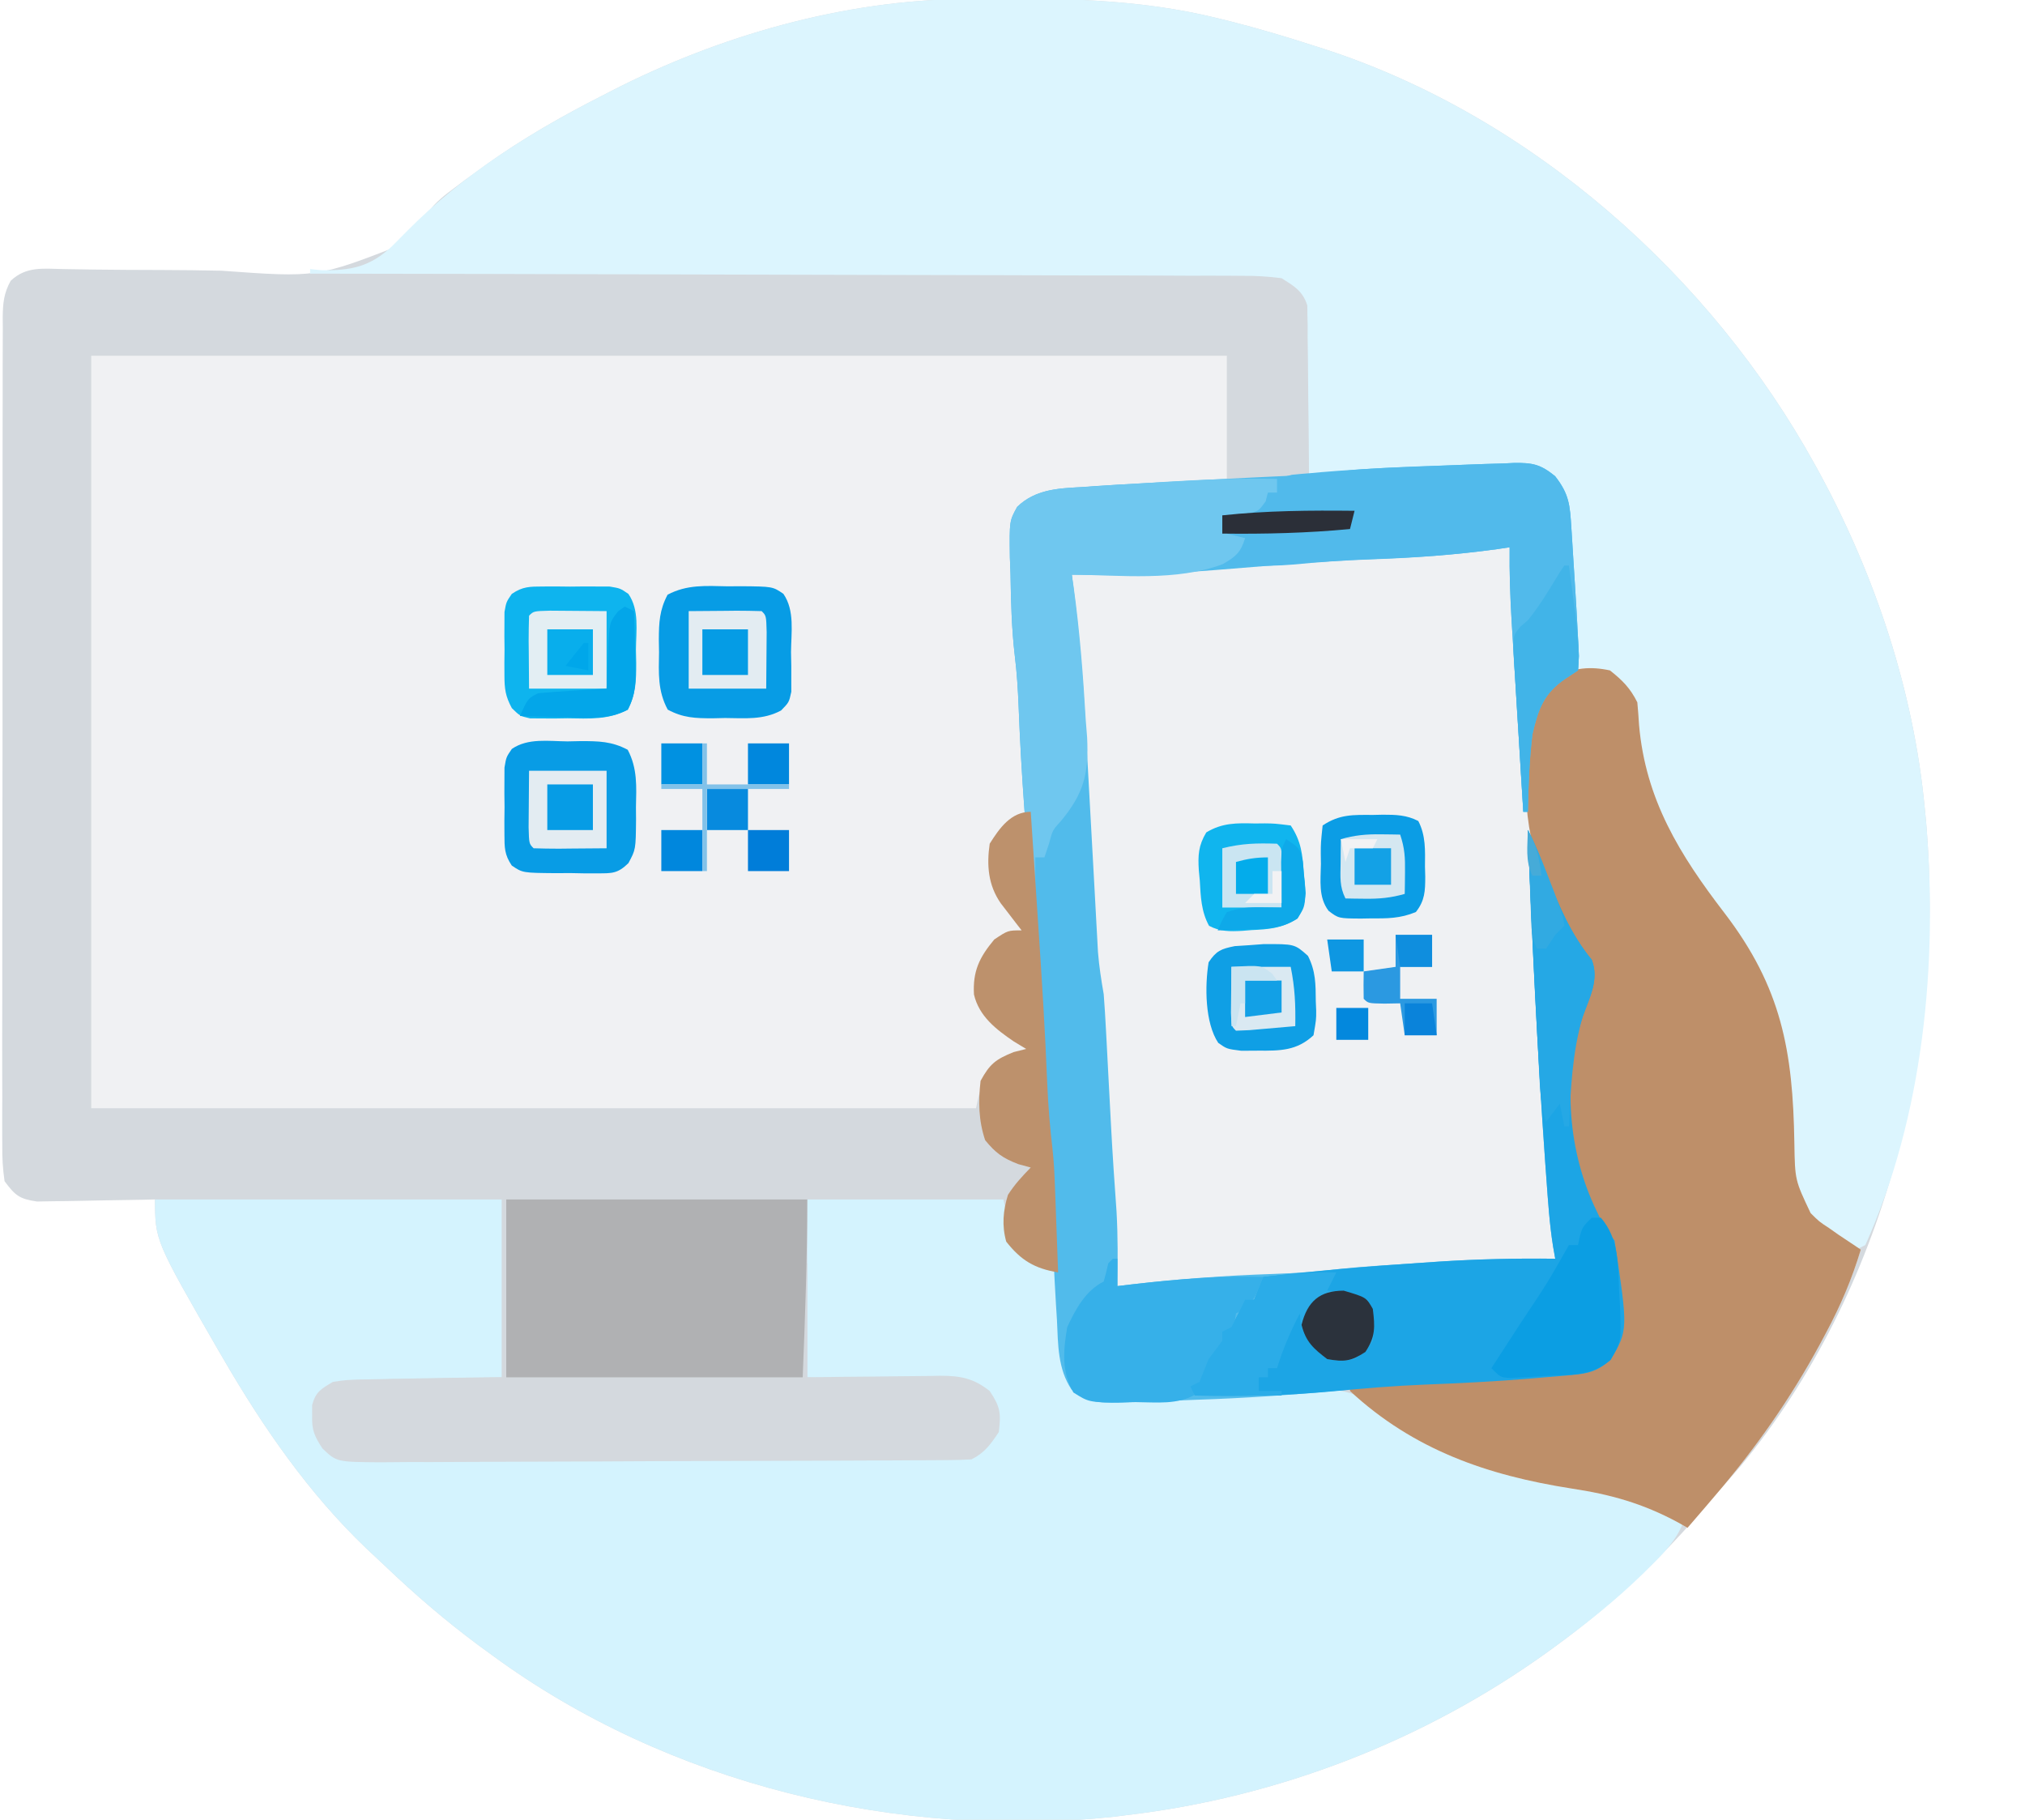 <?xml version="1.0" encoding="UTF-8"?>
<svg version="1.1" xmlns="http://www.w3.org/2000/svg" width="444" height="399">
<path d="M0 0 C0.812 -0.01 1.624 -0.02 2.46 -0.03 C20.401 -0.202 37.785 -0.088 55.312 4.238 C56.225 4.463 57.137 4.688 58.077 4.92 C64.225 6.484 70.278 8.282 76.312 10.238 C77.346 10.566 77.346 10.566 78.401 10.9 C123.858 25.578 163.475 60.707 186.312 102.238 C186.822 103.165 186.822 103.165 187.342 104.11 C199.5 126.564 207.873 151.764 210.312 177.238 C210.477 178.917 210.477 178.917 210.645 180.629 C214.789 229.922 201.849 283.155 169.912 321.771 C167.754 324.299 165.539 326.77 163.312 329.238 C162.187 330.571 161.062 331.904 159.938 333.238 C150.657 343.71 140.631 353.014 129.312 361.238 C128.738 361.657 128.164 362.075 127.573 362.506 C100.485 381.981 68.438 394.346 35.312 398.238 C34.451 398.349 33.59 398.46 32.703 398.574 C-14.693 403.643 -65.073 391.541 -103.688 363.238 C-104.739 362.47 -105.791 361.702 -106.875 360.91 C-114.064 355.562 -120.778 349.79 -127.255 343.603 C-128.634 342.289 -130.03 340.992 -131.426 339.695 C-144.022 327.646 -153.959 313.26 -162.688 298.238 C-163.226 297.315 -163.226 297.315 -163.776 296.373 C-177.688 272.243 -177.688 272.243 -177.688 263.238 C-178.974 263.27 -178.974 263.27 -180.286 263.302 C-183.477 263.37 -186.667 263.42 -189.858 263.458 C-191.237 263.478 -192.617 263.505 -193.996 263.54 C-195.981 263.589 -197.967 263.609 -199.953 263.629 C-201.147 263.65 -202.341 263.671 -203.571 263.692 C-207.457 263.126 -208.357 262.364 -210.688 259.238 C-211.078 256.485 -211.224 254.133 -211.189 251.381 C-211.194 250.584 -211.2 249.787 -211.205 248.966 C-211.219 246.293 -211.204 243.621 -211.189 240.947 C-211.193 239.032 -211.198 237.117 -211.206 235.201 C-211.22 229.997 -211.208 224.793 -211.192 219.588 C-211.178 214.146 -211.184 208.704 -211.188 203.262 C-211.191 194.122 -211.177 184.983 -211.154 175.843 C-211.127 165.271 -211.126 154.699 -211.137 144.126 C-211.148 133.963 -211.142 123.8 -211.128 113.638 C-211.122 109.309 -211.122 104.981 -211.127 100.652 C-211.132 95.557 -211.122 90.461 -211.1 85.366 C-211.094 83.494 -211.094 81.622 -211.099 79.749 C-211.105 77.198 -211.092 74.647 -211.075 72.095 C-211.081 71.351 -211.087 70.607 -211.093 69.84 C-211.055 66.734 -210.862 64.555 -209.351 61.81 C-205.936 58.583 -202.216 59.156 -197.776 59.239 C-196.326 59.262 -194.875 59.284 -193.424 59.306 C-192.655 59.319 -191.886 59.332 -191.094 59.345 C-186.137 59.416 -181.179 59.422 -176.221 59.439 C-171.878 59.457 -167.537 59.499 -163.195 59.591 C-142.22 61.114 -142.22 61.114 -123.579 53.864 C-121.461 51.637 -119.603 49.326 -117.85 46.805 C-116.151 44.515 -114.081 42.94 -111.797 41.258 C-111.077 40.719 -110.358 40.18 -109.617 39.625 C-108.898 39.106 -108.178 38.586 -107.438 38.051 C-106.642 37.472 -105.847 36.893 -105.028 36.296 C-96.963 30.54 -88.512 25.721 -79.688 21.238 C-78.995 20.88 -78.302 20.523 -77.588 20.154 C-53.903 8.018 -26.709 0.267 0 0 Z " fill="#D4D9DE" transform="translate(211.688,-0.238)"/>
<path d="M0 0 C82.17 0 164.34 0 249 0 C249 9.24 249 18.48 249 28 C246.65 28.121 244.3 28.242 241.879 28.367 C239.575 28.491 237.272 28.618 234.968 28.745 C233.381 28.831 231.793 28.914 230.205 28.995 C216.613 28.895 216.613 28.895 204.296 33.216 C202.461 35.742 202.643 37.564 202.672 40.664 C202.68 42.348 202.68 42.348 202.688 44.066 C202.718 45.828 202.718 45.828 202.75 47.625 C202.758 49.352 202.758 49.352 202.766 51.113 C202.816 56.633 203.037 62.036 203.724 67.511 C204.303 72.733 204.582 77.975 204.832 83.222 C204.903 84.582 204.986 85.941 205.08 87.3 C205.866 98.693 205.866 98.693 203.7 101.963 C202.066 103.297 202.066 103.297 199 105 C197.401 108.197 197.631 111.522 198 115 C199.491 118.762 201.099 121.238 204 124 C204 124.66 204 125.32 204 126 C202.886 126.578 201.773 127.155 200.625 127.75 C198.513 128.979 197.121 129.853 195.562 131.75 C194.46 136.16 193.82 139.949 196.133 143.969 C199.241 147.81 202.367 150.125 207 152 C207 152.33 207 152.66 207 153 C205.762 153.206 204.525 153.412 203.25 153.625 C199.702 154.504 199.07 154.918 196.562 157.875 C194.834 161.05 194.834 161.05 194 165 C129.98 165 65.96 165 0 165 C0 110.55 0 56.1 0 0 Z " fill="#F0F1F3" transform="translate(20,78)"/>
<path d="M0 0 C0.812 -0.01 1.624 -0.02 2.46 -0.03 C20.401 -0.202 37.785 -0.088 55.312 4.238 C56.225 4.463 57.137 4.688 58.077 4.92 C64.225 6.484 70.278 8.282 76.312 10.238 C77.346 10.566 77.346 10.566 78.401 10.9 C123.858 25.578 163.475 60.707 186.312 102.238 C186.822 103.165 186.822 103.165 187.342 104.11 C199.5 126.564 207.873 151.764 210.312 177.238 C210.477 178.917 210.477 178.917 210.645 180.629 C213.231 211.385 210.081 244.809 197.312 273.238 C196.653 273.568 195.993 273.898 195.312 274.238 C183.539 266.918 183.539 266.918 181.312 260.238 C181.186 258.364 181.111 256.487 181.066 254.609 C181.034 253.491 181.001 252.373 180.967 251.221 C180.906 248.885 180.849 246.549 180.795 244.213 C180.587 237.345 179.949 230.914 178.312 224.238 C177.992 222.86 177.992 222.86 177.664 221.453 C174.614 211.894 168.219 204.2 162.312 196.238 C153.053 183.665 147.559 172.363 146.656 156.719 C146.294 154.104 145.735 152.454 144.312 150.238 C140.868 147.942 138.374 147.698 134.312 147.238 C133.571 142.466 133.116 137.772 132.883 132.949 C132.809 131.582 132.735 130.215 132.66 128.848 C132.546 126.724 132.437 124.6 132.338 122.476 C132.241 120.403 132.126 118.333 132.008 116.262 C131.946 115.034 131.884 113.806 131.821 112.541 C131.283 109.047 130.411 107.056 128.312 104.238 C125.246 102.705 122.052 103.093 118.688 103.113 C117.486 103.116 117.486 103.116 116.26 103.119 C102.608 103.209 88.956 103.763 75.312 104.238 C75.308 103.078 75.304 101.917 75.3 100.722 C75.278 96.412 75.224 92.104 75.16 87.795 C75.137 85.931 75.122 84.067 75.117 82.203 C75.108 79.521 75.067 76.841 75.02 74.16 C75.025 72.912 75.025 72.912 75.031 71.638 C75.012 70.857 74.992 70.077 74.972 69.272 C74.962 68.247 74.962 68.247 74.952 67.2 C73.914 64.015 72.108 63.016 69.312 61.238 C66.293 60.849 63.641 60.691 60.625 60.719 C59.751 60.712 58.877 60.704 57.976 60.697 C55.048 60.676 52.12 60.684 49.192 60.692 C47.093 60.684 44.994 60.673 42.894 60.661 C37.194 60.633 31.495 60.63 25.795 60.631 C19.838 60.628 13.882 60.602 7.925 60.579 C-3.354 60.538 -14.634 60.518 -25.914 60.505 C-38.756 60.489 -51.597 60.451 -64.438 60.41 C-90.855 60.328 -117.271 60.274 -143.688 60.238 C-143.688 59.908 -143.688 59.578 -143.688 59.238 C-142.911 59.317 -142.135 59.396 -141.336 59.477 C-134.734 59.626 -130.514 58.714 -125.732 54.229 C-124.598 53.088 -123.465 51.946 -122.334 50.803 C-110.035 38.373 -95.204 29.12 -79.688 21.238 C-78.995 20.88 -78.302 20.523 -77.588 20.154 C-53.903 8.018 -26.709 0.267 0 0 Z " fill="#DCF5FE" transform="translate(211.688,-0.238)"/>
<path d="M0 0 C25.08 0 50.16 0 76 0 C76 12.87 76 25.74 76 39 C58.25 39.312 58.25 39.312 52.665 39.388 C51.199 39.42 49.732 39.454 48.266 39.488 C47.509 39.495 46.752 39.501 45.972 39.507 C41.76 39.622 38.973 39.862 36 43 C35.37 45.131 35.37 45.131 35.5 47.438 C35.49 48.199 35.479 48.961 35.469 49.746 C36.205 52.87 37.526 53.987 40 56 C42.703 56.601 42.703 56.601 45.724 56.515 C46.892 56.527 48.06 56.54 49.263 56.553 C50.541 56.547 51.818 56.54 53.135 56.533 C54.496 56.541 55.858 56.549 57.22 56.56 C60.917 56.582 64.613 56.579 68.309 56.57 C71.396 56.565 74.482 56.572 77.569 56.58 C84.851 56.597 92.132 56.593 99.414 56.576 C106.925 56.559 114.435 56.575 121.946 56.608 C128.396 56.634 134.846 56.642 141.297 56.633 C145.148 56.628 149 56.63 152.851 56.651 C156.474 56.669 160.095 56.663 163.718 56.639 C165.679 56.631 167.64 56.649 169.601 56.667 C176.502 56.834 176.502 56.834 182.298 53.652 C184.379 50.41 184.644 48.784 184 45 C182.22 41.864 181.477 41.159 178 40 C175.344 39.847 172.709 39.743 170.051 39.684 C169.366 39.665 168.681 39.646 167.975 39.627 C165.421 39.559 162.867 39.499 160.312 39.438 C151.743 39.221 151.743 39.221 143 39 C143 26.13 143 13.26 143 0 C157.19 0 171.38 0 186 0 C186.99 4.455 186.99 4.455 188 9 C190.987 12.794 193.557 14.34 198 16 C198.059 16.96 198.059 16.96 198.12 17.94 C198.311 20.858 198.53 23.772 198.75 26.688 C198.812 27.695 198.874 28.702 198.938 29.74 C199.271 33.951 199.69 37.322 201.457 41.184 C205.444 44.031 209.167 43.569 213.938 43.375 C214.91 43.355 215.883 43.335 216.885 43.314 C223.552 43.155 230.214 42.825 236.875 42.5 C237.744 42.461 238.613 42.422 239.508 42.381 C243.478 42.198 247.423 41.97 251.379 41.582 C261.267 40.807 266.223 43.411 273.645 49.391 C284.676 58.257 299.291 61.067 312.98 63.037 C321.349 64.25 327.871 66.148 335 71 C333.403 74.927 330.715 77.63 327.75 80.562 C327.221 81.087 326.691 81.611 326.146 82.152 C320.165 87.962 313.732 93.092 307 98 C306.424 98.42 305.849 98.84 305.256 99.272 C278.169 118.744 246.123 131.108 213 135 C212.139 135.111 211.278 135.222 210.391 135.336 C162.995 140.404 112.614 128.302 74 100 C72.948 99.232 71.896 98.463 70.812 97.672 C63.623 92.324 56.909 86.552 50.432 80.365 C49.053 79.051 47.658 77.753 46.262 76.457 C33.666 64.408 23.728 50.022 15 35 C14.641 34.384 14.281 33.769 13.911 33.135 C0 9.005 0 9.005 0 0 Z " fill="#D4F3FE" transform="translate(34,263)"/>
<path d="M0 0 C1.263 14.325 2.356 28.633 3 43 C3.454 41.77 3.454 41.77 3.918 40.516 C4.337 39.438 4.756 38.36 5.188 37.25 C5.797 35.649 5.797 35.649 6.418 34.016 C8.2 30.618 9.769 29.039 13 27 C16.097 26.231 18.884 26.328 22 27 C24.756 29.182 26.436 30.872 28 34 C28.156 35.643 28.276 37.29 28.375 38.938 C29.805 55.334 37.299 67.419 47.09 80.172 C59.622 96.536 62.114 110.442 62.43 130.621 C62.565 138.762 62.565 138.762 66 146 C67.876 147.863 67.876 147.863 70 149.25 C70.681 149.73 71.361 150.209 72.062 150.703 C73.707 151.804 75.353 152.902 77 154 C75.072 160.406 72.591 166.23 69.438 172.125 C69.001 172.946 68.564 173.767 68.114 174.613 C61.587 186.674 53.939 197.597 45 208 C44.375 208.736 43.75 209.472 43.105 210.23 C41.745 211.827 40.374 213.415 39 215 C38.29 214.597 37.581 214.195 36.85 213.78 C29.14 209.636 22.115 207.669 13.5 206.375 C-4.928 203.482 -21.057 197.904 -35 185 C-35 184.67 -35 184.34 -35 184 C-28.968 183.154 -23.022 182.78 -16.938 182.562 C-12.958 182.39 -8.979 182.199 -5 182 C-3.424 181.921 -3.424 181.921 -1.816 181.841 C1.312 181.671 4.437 181.466 7.562 181.25 C8.531 181.2 9.5 181.151 10.498 181.1 C14.972 180.76 17.406 180.422 21.129 177.773 C23.269 174.601 23.569 173.155 23.375 169.375 C23.325 168.326 23.274 167.276 23.223 166.195 C23.149 165.141 23.076 164.086 23 163 C22.978 162.028 22.956 161.056 22.934 160.055 C22.683 154.258 21.613 150.571 18.273 145.832 C11.462 136.032 11.589 121.046 13.381 109.558 C14.564 103.61 16.082 97.754 18 92 C16.96 90.025 16.96 90.025 15.375 88 C10.6 81.193 7.589 73.865 5 66 C5.386 73.624 5.778 81.247 6.172 88.87 C6.305 91.45 6.437 94.03 6.567 96.61 C7.325 111.558 8.186 126.487 9.371 141.408 C9.453 142.451 9.535 143.494 9.62 144.569 C9.73 145.93 9.73 145.93 9.842 147.319 C10.013 150.218 10.026 153.097 10 156 C-2.644 157.134 -15.27 158.177 -27.958 158.658 C-31.788 158.81 -35.568 159.036 -39.375 159.496 C-45.748 160.253 -52.151 160.38 -58.561 160.605 C-62.747 160.767 -66.878 160.931 -71.027 161.531 C-76 162.235 -80.989 162.083 -86 162 C-86.485 155.646 -86.964 149.292 -87.438 142.938 C-87.507 142.002 -87.577 141.066 -87.649 140.102 C-88.525 128.282 -89.339 116.476 -89.709 104.627 C-89.735 103.818 -89.762 103.009 -89.789 102.176 C-89.815 101.169 -89.815 101.169 -89.842 100.142 C-89.971 97.895 -89.971 97.895 -90.481 95.288 C-91.011 91.929 -91.272 88.649 -91.465 85.255 C-91.521 84.285 -91.521 84.285 -91.579 83.295 C-91.701 81.17 -91.819 79.044 -91.938 76.918 C-92.023 75.42 -92.109 73.923 -92.195 72.425 C-92.421 68.481 -92.643 64.537 -92.865 60.593 C-93.087 56.638 -93.313 52.683 -93.539 48.729 C-93.795 44.25 -94.05 39.771 -94.302 35.292 C-94.853 25.527 -95.422 15.763 -96 6 C-88.304 5.444 -80.607 4.893 -72.91 4.346 C-70.303 4.16 -67.695 3.973 -65.088 3.784 C-51.184 2.781 -37.291 1.817 -23.358 1.338 C-19.424 1.195 -15.552 0.989 -11.648 0.477 C-7.681 -0.042 -3.99 -0.071 0 0 Z " fill="#EFF1F3" transform="translate(331,120)"/>
<path d="M0 0 C2.592 -0.11 5.183 -0.186 7.776 -0.251 C8.944 -0.309 8.944 -0.309 10.135 -0.367 C14.22 -0.428 15.957 -0.084 19.178 2.522 C22.276 6.482 22.432 8.85 22.749 13.854 C22.813 14.857 22.813 14.857 22.879 15.88 C22.969 17.298 23.057 18.716 23.143 20.135 C23.274 22.286 23.412 24.436 23.551 26.586 C23.794 30.431 24.034 34.275 24.213 38.124 C24.311 40.029 24.311 40.029 24.41 41.972 C24.345 43.012 24.28 44.052 24.213 45.124 C23.306 45.722 22.398 46.32 21.463 46.936 C16.709 50.136 15.489 53.626 14.213 59.124 C13.519 64.768 13.345 70.443 13.213 76.124 C12.883 76.124 12.553 76.124 12.213 76.124 C11.783 69.149 11.356 62.175 10.932 55.201 C10.787 52.83 10.642 50.46 10.495 48.089 C10.284 44.674 10.077 41.258 9.87 37.842 C9.804 36.79 9.738 35.737 9.671 34.653 C9.339 29.131 9.144 23.656 9.213 18.124 C7.881 18.323 7.881 18.323 6.522 18.526 C-2.196 19.731 -10.799 20.358 -19.592 20.656 C-26.262 20.91 -32.906 21.332 -39.56 21.85 C-40.428 21.918 -41.295 21.985 -42.189 22.054 C-46.539 22.395 -50.888 22.746 -55.236 23.108 C-65.789 23.961 -76.199 24.266 -86.787 24.124 C-86.654 25.159 -86.522 26.194 -86.386 27.261 C-85.123 37.39 -84.289 47.476 -83.751 57.667 C-83.668 59.175 -83.583 60.683 -83.498 62.191 C-83.279 66.103 -83.065 70.015 -82.853 73.927 C-82.512 80.223 -82.165 86.52 -81.812 92.816 C-81.691 94.997 -81.575 97.178 -81.458 99.36 C-81.384 100.699 -81.31 102.039 -81.236 103.378 C-81.173 104.539 -81.11 105.701 -81.045 106.897 C-80.795 110.021 -80.324 113.038 -79.787 116.124 C-79.588 118.771 -79.419 121.407 -79.287 124.057 C-79.246 124.812 -79.205 125.567 -79.164 126.345 C-79.035 128.75 -78.91 131.156 -78.787 133.561 C-78.621 136.706 -78.454 139.85 -78.287 142.995 C-78.246 143.765 -78.205 144.535 -78.164 145.328 C-77.835 151.48 -77.425 157.624 -76.976 163.769 C-76.668 169.22 -76.704 174.666 -76.787 180.124 C-75.682 179.991 -74.577 179.858 -73.439 179.721 C-63.227 178.545 -53.069 177.808 -42.794 177.466 C-37.941 177.297 -33.175 176.978 -28.355 176.398 C-23.127 175.84 -17.878 175.533 -12.632 175.194 C-10.62 175.062 -8.609 174.924 -6.597 174.786 C2.03 174.222 10.57 174.01 19.213 174.124 C19.058 173.241 18.903 172.358 18.742 171.448 C17.956 166.505 17.637 161.55 17.276 156.561 C17.191 155.398 17.106 154.235 17.018 153.036 C15.297 128.761 14.127 104.441 13.213 80.124 C14.916 83.449 16.239 86.801 17.526 90.311 C20.011 96.842 22.756 103.128 27.213 108.561 C28.92 112.934 26.714 116.853 25.213 121.124 C20.746 134.844 22.027 150.827 28.276 163.624 C29.921 167.098 29.921 167.098 32.213 170.124 C35.196 189.752 35.196 189.752 31.338 196.311 C28.387 198.829 26.549 199.287 22.76 199.624 C21.842 199.705 20.925 199.787 19.979 199.872 C18.984 199.955 17.989 200.038 16.963 200.124 C15.932 200.212 14.901 200.3 13.838 200.391 C6.06 201.031 -1.712 201.427 -9.51 201.729 C-16.145 202.003 -22.737 202.511 -29.349 203.124 C-39.252 204.029 -49.136 204.712 -59.076 205.031 C-60.971 205.096 -62.865 205.173 -64.759 205.259 C-67.768 205.391 -70.776 205.481 -73.787 205.561 C-74.713 205.608 -75.639 205.654 -76.594 205.702 C-81.116 205.775 -83.143 205.612 -86.833 202.815 C-89.879 198.267 -89.788 192.93 -90.037 187.624 C-90.106 186.527 -90.176 185.43 -90.247 184.299 C-90.454 180.908 -90.626 177.517 -90.787 174.124 C-90.838 173.077 -90.889 172.03 -90.941 170.952 C-91.125 167.125 -91.306 163.298 -91.446 159.469 C-91.477 158.633 -91.508 157.797 -91.541 156.936 C-91.564 156.221 -91.588 155.505 -91.613 154.768 C-91.762 152.491 -91.994 150.254 -92.259 147.988 C-92.849 142.826 -93.172 137.661 -93.47 132.475 C-93.53 131.473 -93.59 130.47 -93.651 129.438 C-93.779 127.307 -93.905 125.176 -94.03 123.044 C-94.959 107.271 -95.925 91.506 -97.155 75.753 C-97.737 68.175 -98.153 60.597 -98.445 53.001 C-98.596 49.263 -98.826 45.58 -99.287 41.866 C-99.987 35.879 -100.126 29.896 -100.224 23.874 C-100.27 22.716 -100.316 21.558 -100.363 20.366 C-100.469 12.337 -100.469 12.337 -98.736 9.257 C-94.778 5.462 -89.958 5.214 -84.787 4.936 C-83.872 4.869 -82.957 4.802 -82.014 4.733 C-78.606 4.497 -75.198 4.307 -71.787 4.124 C-70.253 4.039 -68.72 3.955 -67.187 3.871 C-60.451 3.504 -53.714 3.142 -46.976 2.82 C-46.173 2.781 -45.371 2.742 -44.544 2.702 C-43.042 2.629 -41.54 2.558 -40.038 2.491 C-35.602 2.275 -31.218 1.864 -26.807 1.35 C-24.461 1.087 -22.121 0.922 -19.763 0.807 C-18.896 0.765 -18.029 0.722 -17.136 0.679 C-13.317 0.514 -9.499 0.362 -5.679 0.228 C-3.786 0.159 -1.893 0.084 0 0 Z " fill="#51BBEB" transform="translate(321.787,101.876)"/>
<path d="M0 0 C2.756 2.182 4.436 3.872 6 7 C6.156 8.643 6.276 10.29 6.375 11.938 C7.805 28.334 15.299 40.419 25.09 53.172 C37.622 69.536 40.114 83.442 40.43 103.621 C40.565 111.762 40.565 111.762 44 119 C45.876 120.863 45.876 120.863 48 122.25 C48.681 122.73 49.361 123.209 50.062 123.703 C51.707 124.804 53.353 125.902 55 127 C53.072 133.406 50.591 139.23 47.438 145.125 C47.001 145.946 46.564 146.767 46.114 147.613 C39.587 159.674 31.939 170.597 23 181 C22.375 181.736 21.75 182.472 21.105 183.23 C19.745 184.827 18.374 186.415 17 188 C16.29 187.597 15.581 187.195 14.85 186.78 C7.14 182.636 0.115 180.669 -8.5 179.375 C-26.928 176.482 -43.057 170.904 -57 158 C-57 157.67 -57 157.34 -57 157 C-50.968 156.154 -45.022 155.78 -38.938 155.562 C-34.958 155.39 -30.979 155.199 -27 155 C-25.424 154.921 -25.424 154.921 -23.816 154.841 C-20.688 154.671 -17.563 154.466 -14.438 154.25 C-13.469 154.2 -12.5 154.151 -11.502 154.1 C-7.028 153.76 -4.594 153.422 -0.871 150.773 C1.269 147.601 1.569 146.155 1.375 142.375 C1.325 141.326 1.274 140.276 1.223 139.195 C1.149 138.141 1.076 137.086 1 136 C0.978 135.028 0.956 134.056 0.934 133.055 C0.683 127.258 -0.387 123.571 -3.727 118.832 C-10.538 109.032 -10.411 94.046 -8.619 82.558 C-7.436 76.61 -5.918 70.754 -4 65 C-5.04 63.025 -5.04 63.025 -6.625 61 C-14.27 50.055 -18.591 37.858 -18.438 24.5 C-18.431 23.582 -18.424 22.663 -18.417 21.717 C-18.226 13.694 -17.031 7.637 -11.812 1.375 C-7.826 -0.574 -4.349 -0.938 0 0 Z " fill="#BE8F69" transform="translate(353,147)"/>
<path d="M0 0 C1.702 3.326 3.025 6.678 4.312 10.188 C6.797 16.718 9.542 23.005 14 28.438 C15.706 32.81 13.501 36.73 12 41 C7.533 54.721 8.814 70.703 15.062 83.5 C16.708 86.974 16.708 86.974 19 90 C21.983 109.629 21.983 109.629 18.125 116.188 C15.173 118.705 13.335 119.164 9.547 119.5 C8.629 119.582 7.711 119.664 6.766 119.748 C5.77 119.831 4.775 119.914 3.75 120 C2.719 120.088 1.688 120.177 0.625 120.268 C-7.152 120.908 -14.922 121.307 -22.719 121.603 C-29.401 121.876 -36.031 122.423 -42.688 123.062 C-52.818 124.027 -62.831 124.214 -73 124 C-73.33 123.34 -73.66 122.68 -74 122 C-73.01 121.505 -73.01 121.505 -72 121 C-71.326 119.336 -70.66 117.669 -70 116 C-69.006 114.662 -68.007 113.328 -67 112 C-67 111.34 -67 110.68 -67 110 C-66.01 109.505 -66.01 109.505 -65 109 C-63.952 107.025 -62.948 105.025 -62 103 C-61.34 103 -60.68 103 -60 103 C-59.34 101.35 -58.68 99.7 -58 98 C-46.42 96.613 -34.824 95.643 -23.188 94.875 C-21.902 94.788 -20.617 94.7 -19.293 94.61 C-10.842 94.072 -2.466 93.897 6 94 C5.845 93.117 5.689 92.234 5.529 91.324 C4.742 86.382 4.424 81.427 4.062 76.438 C3.978 75.274 3.893 74.111 3.805 72.913 C2.083 48.638 0.914 24.318 0 0 Z " fill="#1CA5E5" transform="translate(335,182)"/>
<path d="M0 0 C0.33 0 0.66 0 1 0 C1 8.25 1 16.5 1 25 C3.469 24.965 5.937 24.93 8.48 24.895 C10.88 24.871 13.279 24.853 15.679 24.835 C17.342 24.82 19.006 24.8 20.669 24.774 C23.065 24.737 25.46 24.72 27.855 24.707 C28.595 24.692 29.335 24.676 30.097 24.66 C34.594 24.659 37.446 25.196 41 28 C43.342 31.513 43.496 32.865 43 37 C41.2 39.7 39.916 41.542 37 43 C35.174 43.104 33.345 43.144 31.516 43.154 C29.769 43.167 29.769 43.167 27.986 43.18 C26.059 43.186 26.059 43.186 24.093 43.193 C22.731 43.201 21.369 43.209 20.008 43.218 C15.53 43.244 11.052 43.259 6.574 43.273 C5.033 43.279 3.492 43.284 1.952 43.29 C-4.457 43.311 -10.866 43.33 -17.275 43.341 C-26.463 43.357 -35.651 43.391 -44.839 43.448 C-51.298 43.486 -57.757 43.506 -64.215 43.511 C-68.074 43.515 -71.932 43.527 -75.79 43.559 C-79.421 43.589 -83.051 43.596 -86.681 43.584 C-88.647 43.584 -90.613 43.608 -92.579 43.633 C-102.189 43.565 -102.189 43.565 -105.292 40.611 C-107.065 37.901 -107.656 36.577 -107.562 33.375 C-107.564 32.62 -107.565 31.864 -107.566 31.086 C-106.771 28.157 -105.592 27.536 -103 26 C-100.089 25.568 -100.089 25.568 -96.582 25.488 C-95.92 25.47 -95.258 25.452 -94.577 25.434 C-92.322 25.378 -90.068 25.345 -87.812 25.312 C-86.197 25.279 -84.582 25.245 -82.966 25.211 C-55.32 24.689 -27.65 24.918 0 25 C0 16.75 0 8.5 0 0 Z " fill="#D4D9DE" transform="translate(176,277)"/>
<path d="M0 0 C21.78 0 43.56 0 66 0 C66 13.004 65.52 26.006 65 39 C43.55 39 22.1 39 0 39 C0 26.13 0 13.26 0 0 Z " fill="#B0B1B3" transform="translate(111,263)"/>
<path d="M0 0 C2.604 -0.111 5.206 -0.188 7.811 -0.256 C8.98 -0.313 8.98 -0.313 10.172 -0.372 C14.256 -0.432 15.993 -0.087 19.213 2.518 C22.311 6.477 22.468 8.846 22.784 13.85 C22.848 14.853 22.848 14.853 22.914 15.876 C23.004 17.294 23.092 18.712 23.178 20.13 C23.309 22.281 23.447 24.432 23.586 26.582 C23.829 30.427 24.07 34.27 24.249 38.119 C24.346 40.024 24.346 40.024 24.446 41.968 C24.381 43.008 24.316 44.048 24.249 45.119 C23.341 45.717 22.434 46.315 21.499 46.932 C16.744 50.132 15.524 53.621 14.249 59.119 C13.554 64.764 13.38 70.438 13.249 76.119 C12.919 76.119 12.589 76.119 12.249 76.119 C11.818 69.145 11.391 62.171 10.967 55.196 C10.822 52.826 10.677 50.455 10.53 48.085 C10.319 44.669 10.112 41.254 9.905 37.838 C9.839 36.785 9.774 35.733 9.706 34.649 C9.374 29.126 9.179 23.652 9.249 18.119 C8.36 18.252 7.472 18.385 6.557 18.521 C-2.768 19.811 -12.007 20.462 -21.416 20.777 C-27.053 20.971 -32.627 21.365 -38.241 21.907 C-41.48 22.181 -44.69 22.217 -47.939 22.182 C-49.046 22.173 -50.154 22.164 -51.294 22.154 C-52.105 22.143 -52.916 22.131 -53.751 22.119 C-52.101 20.139 -50.451 18.159 -48.751 16.119 C-50.401 15.789 -52.051 15.459 -53.751 15.119 C-53.751 13.799 -53.751 12.479 -53.751 11.119 C-53.137 10.961 -52.522 10.802 -51.888 10.639 C-51.08 10.405 -50.272 10.172 -49.439 9.932 C-48.238 9.601 -48.238 9.601 -47.013 9.264 C-44.522 8.277 -44.522 8.277 -43.416 5.584 C-41.751 3.119 -41.751 3.119 -38.513 2.229 C-37.158 2.083 -35.799 1.965 -34.439 1.869 C-33.697 1.8 -32.955 1.732 -32.19 1.661 C-29.712 1.446 -27.234 1.276 -24.751 1.119 C-23.879 1.063 -23.006 1.006 -22.106 0.948 C-16.578 0.611 -11.051 0.374 -5.515 0.207 C-3.676 0.149 -1.838 0.08 0 0 Z " fill="#51BAEB" transform="translate(321.751,101.881)"/>
<path d="M0 0 C0 0.99 0 1.98 0 3 C-0.66 3 -1.32 3 -2 3 C-2.165 3.639 -2.33 4.279 -2.5 4.938 C-4 7 -4 7 -5.914 7.488 C-7.936 7.728 -9.968 7.869 -12 8 C-11.505 9.98 -11.505 9.98 -11 12 C-9.68 12.33 -8.36 12.66 -7 13 C-7.98 16.159 -8.983 16.99 -11.875 18.688 C-22.026 22.515 -34.305 21.114 -45 21 C-44.867 21.891 -44.734 22.781 -44.598 23.699 C-43.251 33.4 -42.501 43.163 -41.938 52.938 C-41.79 54.784 -41.79 54.784 -41.639 56.669 C-41.26 64.532 -42.297 68.912 -47.373 75.014 C-49.199 77.002 -49.199 77.002 -50 80 C-50.33 80.99 -50.66 81.98 -51 83 C-51.66 83 -52.32 83 -53 83 C-53 85.64 -53 88.28 -53 91 C-53.33 91 -53.66 91 -54 91 C-55.071 77.305 -56.131 63.618 -56.658 49.89 C-56.81 46.147 -57.039 42.46 -57.5 38.742 C-58.201 32.756 -58.339 26.772 -58.438 20.75 C-58.483 19.592 -58.529 18.435 -58.576 17.242 C-58.682 9.261 -58.682 9.261 -56.991 6.136 C-52.856 2.083 -47.309 2.044 -41.812 1.75 C-40.847 1.681 -39.882 1.612 -38.887 1.542 C-35.926 1.337 -32.964 1.166 -30 1 C-28.24 0.889 -26.479 0.777 -24.719 0.664 C-16.478 0.163 -8.258 -0.167 0 0 Z " fill="#6FC7EF" transform="translate(280,105)"/>
<path d="M0 0 C0.411 6.166 0.82 12.333 1.227 18.5 C1.365 20.587 1.503 22.675 1.643 24.762 C2.426 36.497 3.166 48.227 3.636 59.979 C3.836 64.663 4.223 69.28 4.774 73.936 C5.081 76.738 5.213 79.532 5.316 82.348 C5.358 83.447 5.4 84.546 5.443 85.678 C5.483 86.795 5.522 87.912 5.562 89.062 C5.606 90.214 5.649 91.366 5.693 92.553 C5.799 95.368 5.901 98.184 6 101 C0.878 100.151 -2.123 98.389 -5.375 94.25 C-6.361 90.701 -6.064 87.471 -5 84 C-3.518 81.689 -1.933 79.982 0 78 C-1.361 77.629 -1.361 77.629 -2.75 77.25 C-6.15 75.942 -7.717 74.791 -10 72 C-11.448 67.655 -11.515 63.54 -11 59 C-8.979 55.269 -7.68 54.275 -3.75 52.688 C-2.389 52.347 -2.389 52.347 -1 52 C-1.887 51.464 -2.774 50.928 -3.688 50.375 C-7.573 47.735 -11.346 44.842 -12.449 40.047 C-12.73 34.978 -11.287 31.945 -8 28 C-5 26 -5 26 -2 26 C-2.422 25.457 -2.843 24.915 -3.277 24.355 C-3.825 23.64 -4.373 22.925 -4.938 22.188 C-5.755 21.126 -5.755 21.126 -6.59 20.043 C-9.348 16.047 -9.682 11.719 -9 7 C-6.867 3.616 -4.359 0 0 0 Z " fill="#BD916C" transform="translate(226,178)"/>
<path d="M0 0 C0.33 0 0.66 0 1 0 C1 1.98 1 3.96 1 6 C2.221 5.856 3.441 5.711 4.699 5.562 C14.188 4.479 23.438 3.691 33 4 C31.618 7.751 30.717 10.142 27 12 C26.856 12.928 26.711 13.856 26.562 14.812 C25.979 18.119 25.301 19.607 23 22 C22.34 22 21.68 22 21 22 C20.918 22.928 20.835 23.856 20.75 24.812 C20 28 20 28 18.27 29.672 C14.154 32.08 9.655 31.471 5 31.438 C4.002 31.457 3.005 31.477 1.977 31.498 C-5.219 31.493 -5.219 31.493 -8.648 29.328 C-11.289 24.78 -10.86 20.061 -10 15 C-8.158 11.047 -6.005 7.003 -2 5 C-1.628 3.677 -1.294 2.343 -1 1 C-0.67 0.67 -0.34 0.34 0 0 Z " fill="#36B0E9" transform="translate(244,276)"/>
<path d="M0 0 C0.969 -0.004 1.939 -0.008 2.938 -0.012 C3.948 -0 4.959 0.011 6 0.023 C7.011 0.012 8.021 0 9.062 -0.012 C10.032 -0.008 11.001 -0.004 12 0 C12.887 0.003 13.774 0.007 14.688 0.01 C17 0.398 17 0.398 18.785 1.627 C21.223 5.182 20.468 9.672 20.438 13.836 C20.467 15.268 20.467 15.268 20.498 16.729 C20.495 20.63 20.448 23.536 18.633 27.027 C14.368 29.249 10.17 28.975 5.438 28.898 C4 28.922 4 28.922 2.533 28.945 C1.613 28.94 0.694 28.935 -0.254 28.93 C-1.093 28.925 -1.931 28.921 -2.795 28.916 C-5 28.398 -5 28.398 -6.772 26.67 C-8.179 24.067 -8.387 22.465 -8.398 19.52 C-8.402 18.598 -8.406 17.677 -8.41 16.729 C-8.393 15.297 -8.393 15.297 -8.375 13.836 C-8.387 12.878 -8.398 11.919 -8.41 10.932 C-8.406 10.012 -8.402 9.092 -8.398 8.145 C-8.395 7.306 -8.392 6.467 -8.388 5.603 C-8 3.398 -8 3.398 -6.788 1.627 C-4.419 -0 -2.861 0.011 0 0 Z " fill="#0EB4EE" transform="translate(119,128.602)"/>
<path d="M0 0 C0.955 -0.02 1.909 -0.04 2.893 -0.061 C6.815 -0.058 9.701 -0.021 13.195 1.84 C15.355 5.944 15.101 9.874 15 14.438 C15.007 15.34 15.014 16.242 15.021 17.172 C14.959 23.701 14.959 23.701 13.348 26.696 C11.011 28.975 9.791 28.94 6.562 28.934 C5.108 28.935 5.108 28.935 3.625 28.936 C2.614 28.916 1.604 28.896 0.562 28.875 C-0.448 28.882 -1.459 28.889 -2.5 28.896 C-9.856 28.833 -9.856 28.833 -12.225 27.223 C-13.832 24.856 -13.825 23.287 -13.836 20.438 C-13.84 19.468 -13.844 18.499 -13.848 17.5 C-13.836 16.489 -13.824 15.479 -13.812 14.438 C-13.824 13.427 -13.836 12.416 -13.848 11.375 C-13.844 10.406 -13.84 9.436 -13.836 8.438 C-13.833 7.551 -13.829 6.664 -13.826 5.75 C-13.438 3.438 -13.438 3.438 -12.209 1.652 C-8.654 -0.785 -4.164 -0.031 0 0 Z " fill="#089CE5" transform="translate(124.438,162.562)"/>
<path d="M0 0 C0.958 -0.007 1.917 -0.014 2.904 -0.021 C9.861 0.042 9.861 0.042 12.207 1.652 C14.737 5.322 13.905 10.136 13.875 14.438 C13.905 15.953 13.905 15.953 13.936 17.5 C13.935 18.469 13.934 19.439 13.934 20.438 C13.936 21.768 13.936 21.768 13.939 23.125 C13.438 25.438 13.438 25.438 11.696 27.223 C7.769 29.335 3.807 28.909 -0.562 28.875 C-1.465 28.895 -2.367 28.915 -3.297 28.936 C-7.092 28.933 -9.787 28.857 -13.156 27.035 C-15.373 22.94 -15.141 19.018 -15.062 14.438 C-15.078 13.535 -15.093 12.633 -15.109 11.703 C-15.087 7.93 -14.967 5.204 -13.191 1.84 C-8.938 -0.429 -4.739 -0.099 0 0 Z " fill="#079CE5" transform="translate(159.562,128.562)"/>
<path d="M0 0 C-0.66 1.32 -1.32 2.64 -2 4 C-0.907 4.103 0.186 4.206 1.312 4.312 C5 5 5 5 6.938 6.125 C8.671 9.185 8.421 11.568 8 15 C6.375 17.438 6.375 17.438 4 19 C1.062 19.562 1.062 19.562 -2 19 C-5.106 16.584 -6.714 14.99 -7.812 11.188 C-7.874 10.466 -7.936 9.744 -8 9 C-10.056 12.926 -11.689 16.766 -13 21 C-13.66 21 -14.32 21 -15 21 C-15 21.66 -15 22.32 -15 23 C-15.66 23 -16.32 23 -17 23 C-17 23.99 -17 24.98 -17 26 C-15.35 26 -13.7 26 -12 26 C-12 26.33 -12 26.66 -12 27 C-18.27 27 -24.54 27 -31 27 C-31.33 26.34 -31.66 25.68 -32 25 C-31.34 24.67 -30.68 24.34 -30 24 C-29.326 22.336 -28.66 20.669 -28 19 C-27.006 17.662 -26.007 16.328 -25 15 C-25 14.34 -25 13.68 -25 13 C-24.34 12.67 -23.68 12.34 -23 12 C-21.952 10.025 -20.948 8.025 -20 6 C-19.34 6 -18.68 6 -18 6 C-17.34 4.35 -16.68 2.7 -16 1 C-10.651 0.408 -5.391 -0.142 0 0 Z " fill="#2BACE8" transform="translate(293,279)"/>
<path d="M0 0 C0.66 0 1.32 0 2 0 C5.981 4.618 5.747 10.2 6 16 C6.064 17.058 6.129 18.117 6.195 19.207 C6.49 27.167 6.49 27.167 4.125 31.188 C-0.177 34.857 -4.551 34.404 -10 34.688 C-10.928 34.747 -11.856 34.807 -12.812 34.869 C-13.699 34.916 -14.586 34.963 -15.5 35.012 C-16.722 35.081 -16.722 35.081 -17.969 35.151 C-20 35 -20 35 -22 33 C-21.693 32.527 -21.386 32.054 -21.07 31.566 C-19.65 29.378 -18.231 27.189 -16.812 25 C-16.088 23.884 -16.088 23.884 -15.35 22.746 C-9.861 14.556 -9.861 14.556 -5 6 C-4.34 6 -3.68 6 -3 6 C-2.876 5.381 -2.752 4.763 -2.625 4.125 C-2 2 -2 2 0 0 Z " fill="#0B9EE3" transform="translate(349,267)"/>
<path d="M0 0 C1.712 3.385 1.689 6.196 1.719 9.973 C1.747 10.645 1.775 11.317 1.805 12.01 C1.812 13.977 1.812 13.977 1.219 17.41 C-2.44 20.815 -6.059 20.816 -10.906 20.785 C-12.735 20.797 -12.735 20.797 -14.602 20.809 C-17.781 20.41 -17.781 20.41 -19.668 19.082 C-22.594 14.687 -22.628 6.61 -21.781 1.41 C-20.09 -1.121 -19.045 -1.537 -16.039 -2.137 C-14.488 -2.237 -14.488 -2.237 -12.906 -2.34 C-11.878 -2.417 -10.849 -2.495 -9.789 -2.574 C-2.924 -2.61 -2.924 -2.61 0 0 Z " fill="#0F9FE5" transform="translate(286.781,209.59)"/>
<path d="M0 0 C1.092 -0.011 1.092 -0.011 2.207 -0.021 C4.32 0.004 4.32 0.004 7.875 0.438 C10.217 3.95 10.453 6.794 10.75 10.875 C10.822 11.543 10.894 12.212 10.969 12.9 C11.213 16.146 11.105 18.072 9.355 20.852 C6.082 22.944 3.095 23.218 -0.688 23.375 C-1.36 23.43 -2.032 23.485 -2.725 23.541 C-5.452 23.695 -7.581 23.723 -10.031 22.438 C-11.757 19.281 -11.864 16.019 -12.062 12.5 C-12.13 11.784 -12.198 11.068 -12.268 10.33 C-12.481 6.993 -12.374 4.852 -10.637 1.961 C-7.143 -0.158 -3.961 -0.11 0 0 Z " fill="#10B5EE" transform="translate(275.125,180.562)"/>
<path d="M0 0 C0.724 -0.016 1.449 -0.032 2.195 -0.049 C5.048 -0.051 7.409 0.007 9.973 1.332 C11.632 4.531 11.472 7.796 11.438 11.312 C11.467 12.399 11.467 12.399 11.498 13.508 C11.495 16.66 11.429 18.767 9.445 21.289 C6.029 22.719 3.132 22.709 -0.562 22.688 C-1.235 22.699 -1.907 22.711 -2.6 22.723 C-7.497 22.693 -7.497 22.693 -9.69 21.034 C-11.974 18.033 -11.429 14.368 -11.375 10.75 C-11.387 9.969 -11.398 9.189 -11.41 8.385 C-11.398 6.121 -11.398 6.121 -11 2.312 C-7.271 -0.174 -4.316 -0.019 0 0 Z " fill="#0B9DE5" transform="translate(301,178.688)"/>
<path d="M0 0 C1.702 3.326 3.025 6.678 4.312 10.188 C6.797 16.718 9.542 23.005 14 28.438 C15.709 32.817 13.491 36.722 12 41 C9.7 48.853 9.407 56.872 9 65 C8.67 65 8.34 65 8 65 C7.67 63.35 7.34 61.7 7 60 C6.01 61.32 5.02 62.64 4 64 C2.824 60.471 2.682 57.138 2.5 53.457 C2.46 52.704 2.419 51.951 2.378 51.175 C2.248 48.721 2.124 46.267 2 43.812 C1.912 42.133 1.825 40.454 1.737 38.775 C1.067 25.853 0.486 12.929 0 0 Z " fill="#25A8E5" transform="translate(335,182)"/>
<path d="M0 0 C0.33 0 0.66 0 1 0 C1.339 2.52 1.671 5.041 2 7.562 C2.095 8.267 2.191 8.971 2.289 9.697 C2.863 14.149 3.341 18.507 3 23 C2.092 23.598 1.185 24.196 0.25 24.812 C-4.505 28.013 -5.724 31.502 -7 37 C-7.694 42.644 -7.868 48.319 -8 54 C-8.33 54 -8.66 54 -9 54 C-9.36 48.502 -9.699 43.003 -10.019 37.502 C-10.131 35.631 -10.249 33.76 -10.372 31.889 C-10.548 29.201 -10.704 26.513 -10.855 23.824 C-10.915 22.987 -10.974 22.149 -11.035 21.286 C-11.339 15.39 -11.339 15.39 -9.576 13.36 C-9.056 12.911 -8.536 12.463 -8 12 C-5.352 8.751 -3.244 5.193 -1.086 1.609 C-0.728 1.078 -0.369 0.547 0 0 Z " fill="#41B4E8" transform="translate(343,124)"/>
<path d="M0 0 C5.61 0 11.22 0 17 0 C17 5.61 17 11.22 17 17 C13.071 17.031 13.071 17.031 9.062 17.062 C8.236 17.072 7.41 17.081 6.559 17.09 C4.706 17.097 2.853 17.05 1 17 C0 16 0 16 -0.098 12.402 C-0.092 10.914 -0.079 9.426 -0.062 7.938 C-0.042 5.318 -0.021 2.699 0 0 Z " fill="#E3ECF2" transform="translate(116,169)"/>
<path d="M0 0 C3.929 -0.031 3.929 -0.031 7.938 -0.062 C8.764 -0.072 9.59 -0.081 10.441 -0.09 C12.294 -0.097 14.147 -0.05 16 0 C17 1 17 1 17.098 4.598 C17.092 6.086 17.079 7.574 17.062 9.062 C17.042 11.682 17.021 14.301 17 17 C11.39 17 5.78 17 0 17 C0 11.39 0 5.78 0 0 Z " fill="#E3ECF2" transform="translate(151,134)"/>
<path d="M0 0 C1.488 0.006 2.977 0.019 4.465 0.035 C7.084 0.056 9.704 0.076 12.402 0.098 C12.402 5.708 12.402 11.318 12.402 17.098 C6.792 17.098 1.182 17.098 -4.598 17.098 C-4.618 14.478 -4.639 11.859 -4.66 9.16 C-4.669 8.334 -4.678 7.508 -4.688 6.656 C-4.695 4.803 -4.648 2.95 -4.598 1.098 C-3.598 0.098 -3.598 0.098 0 0 Z " fill="#E3EEF3" transform="translate(120.598,133.902)"/>
<path d="M0 0 C0.66 0.33 1.32 0.66 2 1 C2.116 4.083 2.187 7.165 2.25 10.25 C2.3 11.559 2.3 11.559 2.352 12.895 C2.408 16.622 2.388 19.251 0.656 22.594 C-3.657 24.877 -7.959 24.416 -12.75 24.25 C-14.225 24.223 -14.225 24.223 -15.73 24.195 C-18.155 24.148 -20.577 24.083 -23 24 C-21.25 20.125 -21.25 20.125 -19 19 C-16.454 18.768 -13.926 18.581 -11.375 18.438 C-10.669 18.394 -9.962 18.351 -9.234 18.307 C-7.49 18.201 -5.745 18.1 -4 18 C-3.963 16.952 -3.925 15.904 -3.887 14.824 C-3.821 13.445 -3.755 12.066 -3.688 10.688 C-3.665 9.997 -3.642 9.307 -3.619 8.596 C-3.345 3.443 -3.345 3.443 -1.457 1.02 C-0.976 0.683 -0.495 0.347 0 0 Z " fill="#03A6E9" transform="translate(137,133)"/>
<path d="M0 0 C4.29 0 8.58 0 13 0 C13.935 4.675 14.08 8.297 14 13 C11.855 13.194 9.709 13.38 7.562 13.562 C5.77 13.719 5.77 13.719 3.941 13.879 C2.971 13.919 2 13.959 1 14 C0 13 0 13 -0.098 10.059 C-0.065 6.706 -0.033 3.353 0 0 Z " fill="#DAE9F2" transform="translate(270,212)"/>
<path d="M0 0 C0.799 0.009 1.598 0.018 2.422 0.027 C3.025 0.039 3.628 0.051 4.25 0.062 C5.255 3.077 5.353 5.104 5.312 8.25 C5.303 9.151 5.294 10.052 5.285 10.98 C5.274 11.668 5.262 12.355 5.25 13.062 C2.255 13.935 -0.386 14.171 -3.5 14.125 C-4.299 14.116 -5.098 14.107 -5.922 14.098 C-6.525 14.086 -7.128 14.074 -7.75 14.062 C-9.072 11.418 -8.847 9.385 -8.812 6.438 C-8.803 5.435 -8.794 4.432 -8.785 3.398 C-8.774 2.628 -8.762 1.857 -8.75 1.062 C-5.755 0.19 -3.114 -0.046 0 0 Z " fill="#D4E7F1" transform="translate(302.75,182.938)"/>
<path d="M0 0 C4.937 1.463 4.937 1.463 6.375 4 C6.875 7.931 6.975 10.101 4.75 13.438 C1.618 15.498 0.06 15.677 -3.625 15 C-6.635 12.71 -8.323 11.209 -9.25 7.5 C-7.963 2.35 -5.271 0 0 0 Z " fill="#2B323C" transform="translate(294.625,283)"/>
<path d="M0 0 C2.64 0 5.28 0 8 0 C8 2.31 8 4.62 8 7 C5.69 7 3.38 7 1 7 C1 9.31 1 11.62 1 14 C3.64 14 6.28 14 9 14 C9 16.64 9 19.28 9 22 C6.69 22 4.38 22 2 22 C1.67 19.69 1.34 17.38 1 15 C-0.702 15.031 -0.702 15.031 -2.438 15.062 C-6 15 -6 15 -7 14 C-7.041 12 -7.043 10 -7 8 C-3.535 7.505 -3.535 7.505 0 7 C0 4.69 0 2.38 0 0 Z " fill="#2B99E1" transform="translate(306,205)"/>
<path d="M0 0 C1 1 1 1 1.098 3.941 C1.065 7.294 1.033 10.647 1 14 C-3.29 14 -7.58 14 -12 14 C-12 9.71 -12 5.42 -12 1 C-7.673 -0.082 -4.433 -0.145 0 0 Z " fill="#CAE5F2" transform="translate(280,185)"/>
<path d="M0 0 C3 2 3 2 3.652 4.898 C3.746 6.046 3.841 7.193 3.938 8.375 C4.05 9.517 4.162 10.659 4.277 11.836 C4 15 4 15 2.488 17.367 C-0.84 19.551 -3.886 19.67 -7.75 19.75 C-8.796 19.794 -8.796 19.794 -9.863 19.84 C-11.575 19.91 -13.287 19.957 -15 20 C-14.188 18.062 -14.188 18.062 -13 16 C-10.118 15.039 -8.301 14.894 -5.312 14.938 C-4.1 14.951 -4.1 14.951 -2.863 14.965 C-1.941 14.982 -1.941 14.982 -1 15 C-1.012 14.085 -1.023 13.17 -1.035 12.227 C-1.044 11.038 -1.053 9.85 -1.062 8.625 C-1.074 7.442 -1.086 6.258 -1.098 5.039 C-1 2 -1 2 0 0 Z " fill="#0EA9E9" transform="translate(282,184)"/>
<path d="M0 0 C-0.33 1.32 -0.66 2.64 -1 4 C-10.371 4.885 -19.598 5.117 -29 5 C-29 3.68 -29 2.36 -29 1 C-19.313 -0.045 -9.727 -0.104 0 0 Z " fill="#2B2F38" transform="translate(297,112)"/>
<path d="M0 0 C3.3 0 6.6 0 10 0 C10 3.3 10 6.6 10 10 C6.7 10 3.4 10 0 10 C0 6.7 0 3.4 0 0 Z " fill="#069CE5" transform="translate(120,172)"/>
<path d="M0 0 C3.3 0 6.6 0 10 0 C10 3.3 10 6.6 10 10 C6.7 10 3.4 10 0 10 C0 6.7 0 3.4 0 0 Z " fill="#059CE5" transform="translate(154,138)"/>
<path d="M0 0 C3.3 0 6.6 0 10 0 C10 3.3 10 6.6 10 10 C6.7 10 3.4 10 0 10 C0 6.7 0 3.4 0 0 Z " fill="#08AEEC" transform="translate(120,138)"/>
<path d="M0 0 C1.749 3.429 3.181 6.904 4.562 10.5 C4.997 11.624 5.431 12.748 5.879 13.906 C7.75 19.069 7.75 19.069 8 21 C7.34 21.66 6.68 22.32 6 23 C5.34 23.99 4.68 24.98 4 26 C3.34 26 2.68 26 2 26 C0.714 23.428 0.79 21.431 0.684 18.555 C0.642 17.478 0.6 16.402 0.557 15.293 C0.517 14.165 0.478 13.037 0.438 11.875 C0.394 10.739 0.351 9.604 0.307 8.434 C0.2 5.623 0.098 2.811 0 0 Z " fill="#31AAE2" transform="translate(335,182)"/>
<path d="M0 0 C2.97 0 5.94 0 9 0 C9 2.97 9 5.94 9 9 C6.03 9 3.06 9 0 9 C0 6.03 0 3.06 0 0 Z " fill="#007DD9" transform="translate(164,182)"/>
<path d="M0 0 C2.97 0 5.94 0 9 0 C9 2.97 9 5.94 9 9 C6.03 9 3.06 9 0 9 C0 6.03 0 3.06 0 0 Z " fill="#0087DD" transform="translate(145,182)"/>
<path d="M0 0 C2.97 0 5.94 0 9 0 C9 2.97 9 5.94 9 9 C6.03 9 3.06 9 0 9 C0 6.03 0 3.06 0 0 Z " fill="#078ADE" transform="translate(155,173)"/>
<path d="M0 0 C2.97 0 5.94 0 9 0 C9 2.97 9 5.94 9 9 C6.03 9 3.06 9 0 9 C0 6.03 0 3.06 0 0 Z " fill="#0087DD" transform="translate(164,163)"/>
<path d="M0 0 C2.97 0 5.94 0 9 0 C9 2.97 9 5.94 9 9 C6.03 9 3.06 9 0 9 C0 6.03 0 3.06 0 0 Z " fill="#0091E1" transform="translate(145,163)"/>
<path d="M0 0 C2.64 0 5.28 0 8 0 C8 2.64 8 5.28 8 8 C5.36 8 2.72 8 0 8 C0 5.36 0 2.72 0 0 Z " fill="#13A1E6" transform="translate(297,186)"/>
<path d="M0 0 C2.64 0 5.28 0 8 0 C8 2.31 8 4.62 8 7 C5.36 7.33 2.72 7.66 0 8 C0 5.36 0 2.72 0 0 Z " fill="#12A0E6" transform="translate(273,215)"/>
<path d="M0 0 C0.33 0 0.66 0 1 0 C1 2.97 1 5.94 1 9 C6.94 9 12.88 9 19 9 C19 9.33 19 9.66 19 10 C13.06 10 7.12 10 1 10 C1 15.94 1 21.88 1 28 C0.67 28 0.34 28 0 28 C0 22.06 0 16.12 0 10 C-2.97 10 -5.94 10 -9 10 C-9 9.67 -9 9.34 -9 9 C-6.03 9 -3.06 9 0 9 C0 6.03 0 3.06 0 0 Z " fill="#82C2E9" transform="translate(154,163)"/>
<path d="M0 0 C2.64 0 5.28 0 8 0 C8 2.31 8 4.62 8 7 C5.69 7 3.38 7 1 7 C0.67 4.69 0.34 2.38 0 0 Z " fill="#0E97E2" transform="translate(291,206)"/>
<path d="M0 0 C2.64 0 5.28 0 8 0 C8 2.31 8 4.62 8 7 C5.69 7 3.38 7 1 7 C0.67 4.69 0.34 2.38 0 0 Z " fill="#0F8EDE" transform="translate(306,205)"/>
<path d="M0 0 C0 2.64 0 5.28 0 8 C-2.31 8 -4.62 8 -7 8 C-7 5.69 -7 3.38 -7 1 C-4.509 0.313 -2.621 0 0 0 Z " fill="#03ACEB" transform="translate(278,188)"/>
<path d="M0 0 C2.31 0 4.62 0 7 0 C7 2.31 7 4.62 7 7 C4.69 7 2.38 7 0 7 C0 4.69 0 2.38 0 0 Z " fill="#0388DD" transform="translate(293,221)"/>
<path d="M0 0 C1.98 0 3.96 0 6 0 C6.33 2.31 6.66 4.62 7 7 C4.69 7 2.38 7 0 7 C0 4.69 0 2.38 0 0 Z " fill="#0A83DA" transform="translate(308,220)"/>
<path d="M0 0 C6.523 -0.369 6.523 -0.369 8.938 1.5 C9.288 1.995 9.639 2.49 10 3 C7.69 3 5.38 3 3 3 C3 4.65 3 6.3 3 8 C2.67 8 2.34 8 2 8 C1.67 9.65 1.34 11.3 1 13 C0.67 13 0.34 13 0 13 C0 8.71 0 4.42 0 0 Z " fill="#CAE4F1" transform="translate(270,212)"/>
<path d="M0 0 C0.66 0 1.32 0 2 0 C2 2.31 2 4.62 2 7 C-0.64 7 -3.28 7 -6 7 C-5.34 6.34 -4.68 5.68 -4 5 C-2.68 5 -1.36 5 0 5 C0 3.35 0 1.7 0 0 Z " fill="#F2F2F4" transform="translate(279,191)"/>
<path d="M0 0 C2.64 0 5.28 0 8 0 C7.67 0.66 7.34 1.32 7 2 C5.35 2 3.7 2 2 2 C1.67 2.99 1.34 3.98 1 5 C0.67 3.35 0.34 1.7 0 0 Z " fill="#F2F2F4" transform="translate(294,184)"/>
<path d="M0 0 C0.33 0 0.66 0 1 0 C1 1.98 1 3.96 1 6 C-0.65 5.67 -2.3 5.34 -4 5 C-2.693 3.313 -1.358 1.646 0 0 Z " fill="#00A7EA" transform="translate(128,141)"/>
<path d="M0 0 C1.884 3.265 2.493 6.281 3 10 C2.34 10 1.68 10 1 10 C-0.607 6.785 -0.057 3.564 0 0 Z " fill="#46ABD8" transform="translate(335,182)"/>
</svg>
